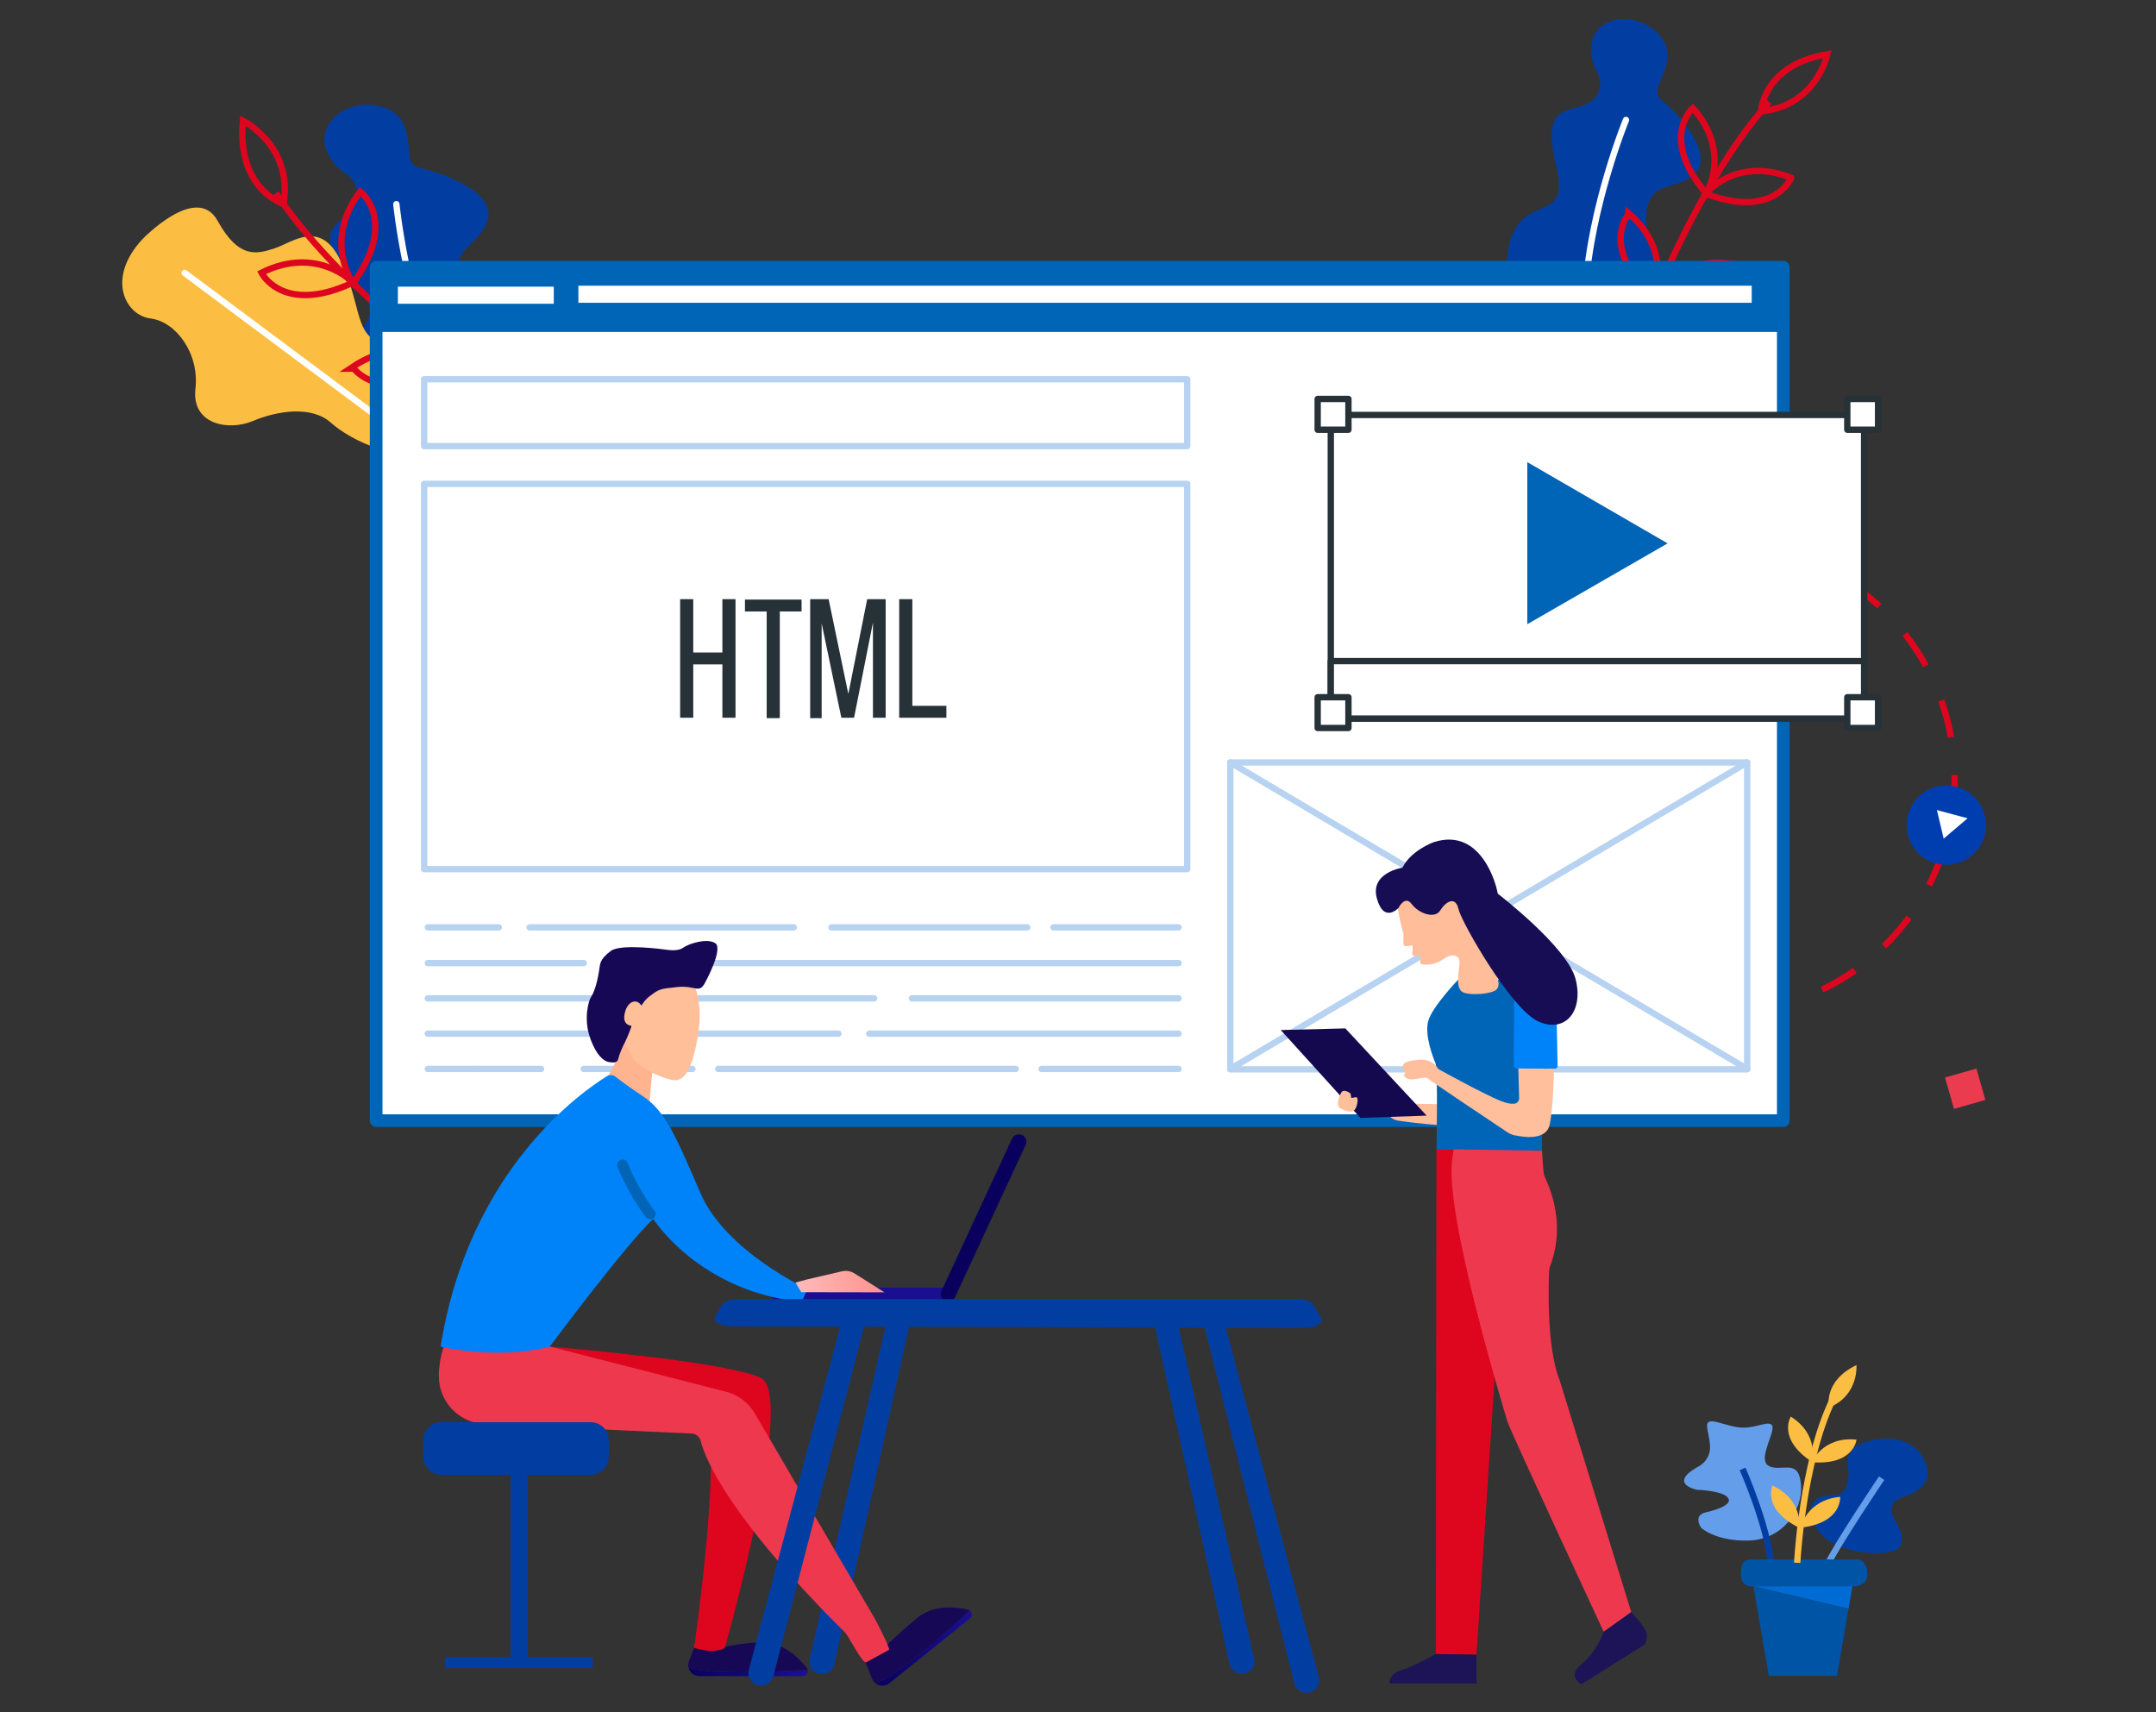 <svg width="340" height="270" viewBox="0 0 340 270" fill="none" xmlns="http://www.w3.org/2000/svg">
<rect x="0" y="0" width="340" height="270" fill="#333333" stroke="none"/>
<path d="M251.586 10.862C251.586 10.862 249.285 5.838 253.278 3.677C257.272 1.516 263.197 4.876 262.951 8.831C262.705 12.786 259.919 14.091 262.289 16.016C264.659 17.94 270.415 24.307 267.345 27.316C264.282 30.309 260.065 28.163 259.573 33.92C259.08 39.677 267.199 45.319 259.573 49.404C251.947 53.489 237.319 56.963 237.558 42.685C237.804 28.407 248.077 36.928 245.422 26.247C242.767 15.573 247.961 18.176 250.862 16.031C253.756 13.87 251.586 10.862 251.586 10.862Z" fill="#023EA1"/>
<path d="M256.419 18.916C256.419 18.916 250.855 32.476 250.009 45.8C249.155 59.115 250.971 62.116 250.971 62.116" stroke="white" stroke-miterlimit="10" stroke-linecap="round" stroke-linejoin="round"/>
<path d="M257.457 55.718C257.457 55.718 266.422 30.125 278.995 16.076" stroke="#DE051F" stroke-miterlimit="10"/>
<path d="M288.177 8.54C288.177 8.54 286.484 16.702 277.727 17.558C277.719 17.558 278.011 10.251 288.177 8.54Z" stroke="#DE051F" stroke-miterlimit="10"/>
<path d="M268.968 30.537C268.968 30.537 273.846 24.567 282.473 28.041C282.48 28.033 279.795 34.614 268.968 30.537Z" stroke="#DE051F" stroke-miterlimit="10"/>
<path d="M261.028 46.8C261.028 46.8 264.645 39.989 273.787 41.723C273.787 41.738 272.463 48.701 261.028 46.8Z" stroke="#DE051F" stroke-miterlimit="10"/>
<path d="M260.712 46.754C260.712 46.754 263.89 39.745 256.872 33.66C256.872 33.667 252.155 39.004 260.712 46.754Z" stroke="#DE051F" stroke-miterlimit="10"/>
<path d="M269.077 30.507C269.077 30.507 273.125 23.948 266.954 17.038C266.954 17.038 261.598 21.734 269.077 30.507Z" stroke="#DE051F" stroke-miterlimit="10"/>
<path d="M252.764 154.779C270.454 164.992 293.074 158.931 303.287 141.241C313.5 123.551 307.439 100.931 289.749 90.718C272.059 80.504 249.439 86.565 239.226 104.255C229.013 121.945 235.074 144.565 252.764 154.779Z" stroke="#DE051F" stroke-miterlimit="10" stroke-dasharray="6 6"/>
<path d="M303.809 135.531C306.798 137.256 310.62 136.232 312.346 133.243C314.071 130.255 313.047 126.433 310.058 124.707C307.069 122.981 303.248 124.005 301.522 126.994C299.796 129.983 300.82 133.805 303.809 135.531Z" fill="#003EB0"/>
<path d="M310.288 129.035L306.516 132.239L305.45 127.739L310.288 129.035Z" fill="white"/>
<path d="M53.965 27.021C53.965 27.021 49.307 23.426 51.965 19.421C54.624 15.417 61.832 15.649 63.584 19.493C65.328 23.339 63.372 25.93 66.548 26.575C69.716 27.222 78.279 30.354 76.904 34.691C75.537 39.027 70.518 39.082 72.923 44.74C75.328 50.399 85.736 51.691 80.641 59.296C75.547 66.9 63.595 77.404 56.706 63.858C49.818 50.312 63.674 53.243 55.866 44.513C48.059 35.784 54.217 35.671 55.867 32.218C57.504 28.776 53.965 27.021 53.965 27.021Z" fill="#023EA1"/>
<path d="M62.503 32.195C62.503 32.195 64.06 47.694 69.905 60.634C75.749 73.573 78.943 75.498 78.943 75.498" stroke="white" stroke-miterlimit="10" stroke-linecap="round" stroke-linejoin="round"/>
<path d="M22.416 37.767C22.416 37.767 30.974 28.781 34.309 34.809C37.653 40.844 40.434 40.092 43.275 39.169C46.115 38.247 50.493 34.489 53.671 41.042C56.858 47.594 55.952 52.181 59.437 53.838C62.924 55.503 74.754 66.864 69.162 70.259C63.568 73.646 55.227 69.389 52.194 66.662C49.16 63.935 43.795 64.746 39.887 66.383C35.979 68.02 30.186 66.921 30.819 61.297C31.461 55.672 27.717 50.714 23.739 50.219C19.778 49.721 16.721 43.948 22.416 37.767Z" fill="#FCBE42"/>
<path d="M29.124 43.043L72.202 75.163" stroke="white" stroke-miterlimit="10" stroke-linecap="round" stroke-linejoin="round"/>
<path d="M78.444 63.343C78.444 63.343 54.557 47.152 43.536 30.46" stroke="#DE051F" stroke-miterlimit="10"/>
<path d="M38.308 19.024C38.308 19.024 46.248 22.992 44.723 32.17C44.723 32.17 37.288 29.861 38.308 19.024Z" stroke="#DE051F" stroke-miterlimit="10"/>
<path d="M55.677 44.668C55.677 44.668 50.872 38.042 56.811 30.204C56.811 30.204 62.849 34.749 55.677 44.668Z" stroke="#DE051F" stroke-miterlimit="10"/>
<path d="M70.258 57.244C70.258 57.244 64.246 51.688 68.541 42.842C68.539 42.834 75.352 46.112 70.258 57.244Z" stroke="#DE051F" stroke-miterlimit="10"/>
<path d="M70.119 57.557C70.119 57.557 63.764 52.387 55.587 57.869C55.595 57.868 59.793 64.144 70.119 57.557Z" stroke="#DE051F" stroke-miterlimit="10"/>
<path d="M55.688 44.549C55.688 44.549 50.046 38.617 41.234 43.01C41.234 43.01 44.605 49.768 55.688 44.549Z" stroke="#DE051F" stroke-miterlimit="10"/>
<path d="M267.602 231.383C267.602 231.383 269.834 230.474 269.668 227.917C269.503 225.361 268.183 223.548 270.91 224.287C273.636 225.031 274.553 225.361 276.534 224.946C278.515 224.531 280.159 223.707 279.297 226.264C278.435 228.82 277.494 230.962 279.536 231.377C281.571 231.792 283.76 230.248 284.023 234.251C284.286 238.254 281.052 242.757 275.819 242.922C270.586 243.087 268.275 240.921 268.275 240.921C268.275 240.921 266.869 238.944 269.057 238.462C271.246 237.973 273.477 237.052 272.358 236.027C271.246 235.008 267.608 234.922 267.608 234.922C267.608 234.922 263.06 234.019 267.602 231.383Z" fill="#649EEA"/>
<path d="M291.516 232.042C291.149 229.492 291.431 227.655 296.181 226.959C300.931 226.264 303.7 229.113 303.988 232.042C304.275 234.971 300.148 236.033 300.148 236.033C300.148 236.033 297.214 236.869 298.706 239.425C300.197 241.982 300.87 244.453 297.495 244.826C294.12 245.198 290.428 244.307 288.374 242.94C286.32 241.573 284.211 238.107 286.564 236.295C286.564 236.295 287.225 235.844 289.499 235.715C291.761 235.587 291.516 232.042 291.516 232.042Z" fill="#023EA1"/>
<path d="M274.803 231.627C274.803 231.627 278.746 240.53 279.284 246.589" stroke="#023EA1" stroke-miterlimit="10"/>
<path d="M296.732 233.092C296.732 233.092 289.75 243.44 288.1 246.9" stroke="#649EEA" stroke-miterlimit="10"/>
<path d="M276.851 245.893H292.874C292.874 245.893 294.629 246.015 294.482 248.407C294.348 250.61 291.548 250.134 290.105 250.134C288.662 250.134 276.503 250.134 276.503 250.134C276.503 250.134 274.534 250.47 274.534 248.243C274.534 246.015 275.28 245.893 276.851 245.893Z" fill="#0054A5"/>
<path d="M276.509 250.135L278.936 264.267H289.695L291.517 253.661L276.527 250.135H276.509Z" fill="#0054A5"/>
<path d="M276.527 250.135L291.517 253.661L292.123 250.135H276.527Z" fill="#006AD5"/>
<path d="M283.418 246.43C283.418 246.43 284.231 230.748 288.914 220.912" stroke="#FCBE42" stroke-miterlimit="10"/>
<path d="M292.765 215.25C292.765 215.25 293.151 220.064 288.443 221.944C288.443 221.944 287.428 217.831 292.765 215.25Z" fill="#FCBE42"/>
<path d="M285.704 230.572C285.704 230.572 287.44 226.465 292.771 227.014C292.777 227.014 292.362 231.102 285.704 230.572Z" fill="#FCBE42"/>
<path d="M283.949 240.902C283.949 240.902 284.848 236.533 290.185 236.033C290.185 236.033 290.582 240.127 283.949 240.902Z" fill="#FCBE42"/>
<path d="M283.767 240.926C283.767 240.926 284.384 236.515 279.524 234.257C279.524 234.257 277.782 237.985 283.767 240.926Z" fill="#FCBE42"/>
<path d="M285.765 230.541C285.765 230.541 286.945 226.239 282.409 223.383C282.403 223.383 280.202 226.861 285.765 230.541Z" fill="#FCBE42"/>
<path d="M281.225 42.141H59.317V176.709H281.225V42.141Z" fill="white" stroke="#0064B7" stroke-width="2" stroke-miterlimit="10" stroke-linecap="round" stroke-linejoin="round"/>
<path d="M187.221 59.803H66.887V70.349H187.221V59.803Z" stroke="#B7D3F1" stroke-miterlimit="10" stroke-linecap="round" stroke-linejoin="round"/>
<path d="M187.221 76.301H66.887V137.05H187.221V76.301Z" stroke="#B7D3F1" stroke-miterlimit="10" stroke-linecap="round" stroke-linejoin="round"/>
<path d="M275.532 120.23H194.015V168.622H275.532V120.23Z" stroke="#B7D3F1" stroke-miterlimit="10" stroke-linecap="round" stroke-linejoin="round"/>
<path d="M194.015 168.558L275.532 120.23" stroke="#B7D3F1" stroke-miterlimit="10" stroke-linecap="round" stroke-linejoin="round"/>
<path d="M275.532 168.558L194.015 120.23" stroke="#B7D3F1" stroke-miterlimit="10" stroke-linecap="round" stroke-linejoin="round"/>
<path d="M166.129 146.237H185.861" stroke="#B7D3F1" stroke-miterlimit="10" stroke-linecap="round" stroke-linejoin="round"/>
<path d="M131.127 146.237H161.987" stroke="#B7D3F1" stroke-miterlimit="10" stroke-linecap="round" stroke-linejoin="round"/>
<path d="M83.513 146.237H125.177" stroke="#B7D3F1" stroke-miterlimit="10" stroke-linecap="round" stroke-linejoin="round"/>
<path d="M67.467 146.237H78.659" stroke="#B7D3F1" stroke-miterlimit="10" stroke-linecap="round" stroke-linejoin="round"/>
<path d="M96.515 151.866H185.86" stroke="#B7D3F1" stroke-miterlimit="10" stroke-linecap="round" stroke-linejoin="round"/>
<path d="M67.467 151.866H92.051" stroke="#B7D3F1" stroke-miterlimit="10" stroke-linecap="round" stroke-linejoin="round"/>
<path d="M143.808 157.43H185.86" stroke="#B7D3F1" stroke-miterlimit="10" stroke-linecap="round" stroke-linejoin="round"/>
<path d="M102.078 157.43H137.855" stroke="#B7D3F1" stroke-miterlimit="10" stroke-linecap="round" stroke-linejoin="round"/>
<path d="M67.467 157.43H98.003" stroke="#B7D3F1" stroke-miterlimit="10" stroke-linecap="round" stroke-linejoin="round"/>
<path d="M137.078 162.994H185.859" stroke="#B7D3F1" stroke-miterlimit="10" stroke-linecap="round" stroke-linejoin="round"/>
<path d="M97.291 162.994H132.227" stroke="#B7D3F1" stroke-miterlimit="10" stroke-linecap="round" stroke-linejoin="round"/>
<path d="M67.467 162.994H93.151" stroke="#B7D3F1" stroke-miterlimit="10" stroke-linecap="round" stroke-linejoin="round"/>
<path d="M164.251 168.558H185.859" stroke="#B7D3F1" stroke-miterlimit="10" stroke-linecap="round" stroke-linejoin="round"/>
<path d="M113.271 168.558H160.175" stroke="#B7D3F1" stroke-miterlimit="10" stroke-linecap="round" stroke-linejoin="round"/>
<path d="M92.05 168.558H109.194" stroke="#B7D3F1" stroke-miterlimit="10" stroke-linecap="round" stroke-linejoin="round"/>
<path d="M75.294 168.558H85.322" stroke="#B7D3F1" stroke-miterlimit="10" stroke-linecap="round" stroke-linejoin="round"/>
<path d="M67.467 168.558H75.295" stroke="#B7D3F1" stroke-miterlimit="10" stroke-linecap="round" stroke-linejoin="round"/>
<path d="M281.225 42.141H59.317V51.846H281.225V42.141Z" fill="#0064B7" stroke="#0064B7" stroke-miterlimit="10" stroke-linecap="round" stroke-linejoin="round"/>
<path d="M276.243 45.053H91.212V47.746H276.243V45.053Z" fill="white"/>
<path d="M87.33 45.204H62.745V47.898H87.33V45.204Z" fill="white"/>
<path d="M293.971 65.432H209.866V113.307H293.971V65.432Z" fill="white" stroke="#263238" stroke-miterlimit="10" stroke-linecap="round" stroke-linejoin="round"/>
<path d="M293.971 104.249H209.866V113.307H293.971V104.249Z" fill="white" stroke="#263238" stroke-miterlimit="10" stroke-linecap="round" stroke-linejoin="round"/>
<path d="M262.982 85.682L240.855 72.872V98.427L262.982 85.682Z" fill="#0064B7"/>
<path d="M212.647 62.908H207.795V67.761H212.647V62.908Z" fill="white" stroke="#263238" stroke-miterlimit="10" stroke-linecap="round" stroke-linejoin="round"/>
<path d="M296.17 62.908H291.317V67.761H296.17V62.908Z" fill="white" stroke="#263238" stroke-miterlimit="10" stroke-linecap="round" stroke-linejoin="round"/>
<path d="M212.647 109.943H207.795V114.795H212.647V109.943Z" fill="white" stroke="#263238" stroke-miterlimit="10" stroke-linecap="round" stroke-linejoin="round"/>
<path d="M296.17 109.943H291.317V114.795H296.17V109.943Z" fill="white" stroke="#263238" stroke-miterlimit="10" stroke-linecap="round" stroke-linejoin="round"/>
<path d="M109.326 104.767V113.178H107.256V94.48H109.326V102.891H113.92V94.48H115.99V113.178H113.92V104.767H109.326Z" fill="#263238"/>
<path d="M120.906 113.242V96.421H117.478V94.545H126.406V96.421H122.977V113.242H120.906Z" fill="#263238"/>
<path d="M134.686 113.178H132.681L129.575 98.297V113.242H127.764V94.48H130.675L133.78 109.425L136.756 94.48H139.668V113.178H137.662V98.168L134.686 113.178Z" fill="#263238"/>
<path d="M141.805 113.242V94.48H143.875V111.301H149.245V113.178H141.805V113.242Z" fill="#263238"/>
<path d="M122.875 205.432C122.897 205.432 122.918 205.432 122.94 205.432L149.4 205.41C150.057 205.41 150.584 204.883 150.584 204.226C150.584 203.568 150.046 203.03 149.4 203.041L122.94 203.062C122.283 203.062 121.756 203.59 121.756 204.247C121.745 204.883 122.24 205.4 122.875 205.432Z" fill="url(#paint0_linear_1409_2651)"/>
<path d="M159.634 179.494C159.623 179.515 159.613 179.526 159.602 179.547L148.465 203.568C148.185 204.161 148.443 204.872 149.035 205.141C149.627 205.421 150.337 205.163 150.606 204.559L161.743 180.538C162.023 179.946 161.765 179.235 161.173 178.966C160.603 178.707 159.925 178.944 159.634 179.494Z" fill="url(#paint1_linear_1409_2651)"/>
<path d="M139.771 208.62C139.674 209.105 130.108 251.05 127.676 261.693C127.396 262.921 128.407 264.052 129.72 263.987C130.635 263.944 131.399 263.308 131.582 262.447L143.548 208.33L139.771 208.62Z" fill="#023EA1"/>
<path d="M116.137 263.696C111.531 263.696 109.487 263.298 108.572 262.942C108.744 263.696 109.422 264.299 110.272 264.299H126.586C127.135 264.299 127.479 263.772 127.35 263.298C125.499 263.438 121.55 263.696 116.137 263.696Z" fill="url(#paint2_linear_1409_2651)"/>
<path d="M127.352 263.287C127.33 263.19 127.287 263.093 127.223 263.007C125.985 261.423 123.489 258.924 120.088 258.978C115.117 259.054 113.321 260.425 109.457 259.843L108.607 262.037C108.51 262.35 108.51 262.651 108.574 262.942C109.489 263.308 111.523 263.696 116.139 263.696C121.552 263.696 125.501 263.438 127.352 263.287Z" fill="#170856"/>
<path d="M110.64 255.747L109.521 259.56C109.521 259.56 111.995 260.691 114.18 259.786L114.61 256.49L110.64 255.747Z" fill="url(#paint3_linear_1409_2651)"/>
<path d="M144.442 261.294C140.848 264.181 139.007 265.161 138.071 265.452C138.685 265.926 139.578 265.969 140.245 265.441L152.953 255.219C153.384 254.874 153.319 254.249 152.921 253.959C151.576 255.23 148.66 257.901 144.442 261.294Z" fill="url(#paint4_linear_1409_2651)"/>
<path d="M152.931 253.948C152.856 253.894 152.759 253.84 152.651 253.818C150.693 253.366 147.195 253 144.581 255.165C140.75 258.343 139.727 259.84 136.359 261.822L137.532 264.741C137.651 265.043 137.844 265.28 138.07 265.463C139.007 265.172 140.847 264.202 144.441 261.305C148.659 257.901 151.575 255.23 152.931 253.948Z" fill="#170856"/>
<path d="M86.698 212.347C86.698 212.347 114.299 214.599 119.959 217.27C125.619 219.941 114.31 259.843 114.31 259.843C114.31 259.843 112.89 260.909 109.457 259.843C109.457 259.843 113.89 229.41 111.275 223.431L81.393 218.541L86.698 212.347Z" fill="#DE051F"/>
<path d="M99.163 162.652C99.163 162.652 97.99 166 96.117 169.258C94.243 172.515 93.36 173.791 93.36 173.791C93.36 173.791 96.848 179.198 101.123 179.089C105.382 178.985 102.341 177.356 102.341 177.356C102.341 177.356 102.378 172.59 102.957 168.451C103.536 164.313 103.535 164.32 103.535 164.32L99.163 162.652Z" fill="#FFB48F"/>
<path d="M109.163 154.556C109.163 154.556 110.859 157.606 110.183 162.437C109.508 167.261 108.333 170.617 106.244 170.324C104.155 170.032 100.178 168.069 99.679 166.593C99.181 165.117 97.79 164.922 98.176 162.171C98.561 159.419 102.902 153.694 105.689 154.084C108.469 154.473 109.163 154.556 109.163 154.556Z" fill="#FFBF99"/>
<path d="M111.243 154.848C111.243 154.848 114.096 149.628 112.803 148.734C111.509 147.853 108.544 148.837 107.748 149.433C106.961 150.022 105.571 149.827 104.872 149.73C104.872 149.73 97.921 148.757 96.338 149.942C94.754 151.127 94.659 151.813 94.561 152.506C94.466 153.192 94.079 155.9 93.195 157.234C92.813 157.814 92.022 160.582 93.017 163.541C94.014 166.493 95.316 167.375 96.007 167.472C96.699 167.569 97.325 167.656 97.493 166.98C97.677 166.248 98.097 165.236 98.571 164.318C99.031 163.443 99.648 161.656 99.648 161.656C99.648 161.656 100.822 158.308 102.405 157.123C103.988 155.938 103.988 155.938 106.858 155.64C109.755 155.353 110.262 156.816 111.243 154.848Z" fill="#170856"/>
<path d="M101.166 158.575C102.033 159.891 100.353 161.762 100.353 161.762C100.353 161.762 98.176 162.157 98.465 160.091C98.754 158.026 100.294 157.25 101.166 158.575Z" fill="#FFBF99"/>
<path d="M133.614 256.565C133.873 256.802 136.358 261.822 136.358 261.822C136.358 261.822 139.124 261.219 139.694 259.474L137.208 254.939L133.614 256.565Z" fill="url(#paint5_linear_1409_2651)"/>
<path d="M70.073 212.11C70.073 212.11 69.169 214.276 69.212 217.152C69.266 221.137 72.462 224.369 76.433 224.562L109.059 226.049C109.748 226.081 110.329 226.555 110.501 227.223C111.265 230.196 115.021 239.309 133.336 257.502C133.82 257.987 136.05 262.474 136.631 262.107L140.189 260.167C140.458 259.994 138.135 255.531 137.963 255.251L118.97 222.774C117.969 221.126 116.366 219.931 114.504 219.457L86.699 212.337L70.073 212.11Z" fill="#EE384E"/>
<path d="M69.481 212.347C69.481 212.347 78.293 214.491 86.698 212.347C86.698 212.347 98.459 196.513 103.011 192.204C103.011 192.204 110.274 203.676 126.426 205.292L127.33 203.278C127.33 203.278 114.471 197.342 110.5 188.219C106.541 179.095 104.948 175.207 101.343 172.826C99.094 171.34 97.76 170.327 97.06 169.778C96.684 169.476 96.156 169.444 95.737 169.691C91.927 172.029 73.935 184.373 69.481 212.347Z" fill="#0083F9"/>
<path d="M102.537 192.28C102.279 192.28 102.021 192.161 101.86 191.946C99.029 188.251 97.448 184.179 97.383 184.007C97.211 183.565 97.437 183.07 97.878 182.898C98.319 182.725 98.814 182.951 98.986 183.393C98.997 183.436 100.547 187.411 103.215 190.901C103.506 191.278 103.431 191.817 103.054 192.107C102.903 192.215 102.72 192.28 102.537 192.28Z" fill="#0064B7"/>
<path d="M125.459 202.233L127.278 201.748L132.798 200.466C133.465 200.315 134.164 200.434 134.735 200.789L139.48 203.784L126.363 203.762L125.459 202.233Z" fill="url(#paint6_linear_1409_2651)"/>
<path d="M185.695 208.545C185.792 209.03 195.358 250.975 197.79 261.617C198.07 262.845 197.058 263.976 195.746 263.911C194.831 263.868 194.067 263.233 193.884 262.371L181.918 208.254L185.695 208.545Z" fill="#023EA1"/>
<path d="M80.51 262.481H83.168V231.426H80.51V262.481Z" fill="#023EA1"/>
<path d="M70.212 263.039H93.477V261.574C93.477 261.434 93.358 261.315 93.218 261.315H70.47C70.33 261.315 70.212 261.434 70.212 261.574V263.039Z" fill="#023EA1"/>
<path d="M66.758 229.7C66.758 231.273 68.038 232.555 69.609 232.555H93.154C94.725 232.555 96.005 231.273 96.005 229.7V227.115C96.005 225.542 94.725 224.261 93.154 224.261H69.609C68.038 224.261 66.758 225.542 66.758 227.115V229.7Z" fill="#023EA1"/>
<path d="M132.872 207.759C132.753 208.265 121.056 252.149 118.097 263.276C117.753 264.558 118.71 265.818 120.023 265.818C120.938 265.818 121.734 265.183 121.96 264.289L136.67 207.662L132.872 207.759Z" fill="#023EA1"/>
<path d="M193.184 208.901C193.303 209.407 205 253.291 207.959 264.418C208.303 265.7 207.346 266.96 206.033 266.96C205.118 266.96 204.322 266.324 204.096 265.43L189.859 208.901H193.184Z" fill="#023EA1"/>
<path d="M116.458 204.852H204.509C205.743 204.852 206.815 205.221 207.121 205.755L208.354 207.881C208.797 208.641 207.5 209.391 205.726 209.38L115.378 209.144C113.629 209.144 112.347 208.405 112.774 207.645L113.846 205.755C114.144 205.221 115.216 204.852 116.458 204.852Z" fill="#023EA1"/>
<path d="M227.048 174.107L223.07 174.051L218.571 173.689C218.571 173.689 218.05 176.375 220.644 176.738C223.237 177.1 227.057 177.509 227.727 177.407C228.396 177.314 227.048 174.107 227.048 174.107Z" fill="#FFBF9C"/>
<path d="M229.959 154.469C229.959 154.469 225.86 158.754 225.237 160.975C224.614 163.197 225.962 166.664 226.371 167.649C226.789 168.635 226.529 181.406 226.529 181.406L243.177 181.462L243.102 154.441L229.959 154.469Z" fill="#0064B7"/>
<path d="M220.228 141.79C220.228 141.79 220.618 145.043 221.315 147.144V148.826C221.315 149.049 221.51 149.217 221.724 149.198L222.784 149.087L222.719 150.388C222.709 150.564 222.849 150.722 223.035 150.732L223.853 150.778C224.02 150.788 224.141 150.946 224.094 151.113L223.946 151.661C223.899 151.829 224.002 152.005 224.169 152.042C224.764 152.173 226.112 152.284 227.59 151.262C229.216 150.128 230.146 150.741 230.174 151.699C230.201 152.702 229.346 155.779 230.694 156.458C231.856 157.043 235.351 156.727 236.011 156.03C236.801 155.194 235.937 153.195 234.849 152.07C234.078 151.271 232.795 142.022 230.936 141.176C229.067 140.312 220.228 141.79 220.228 141.79Z" fill="#FFBD99"/>
<path d="M239.411 167.491L239.569 173.18C239.569 173.645 239.197 174.035 238.732 174.044C238.249 174.054 237.784 174.054 236.632 173.589C234.029 172.538 227.736 169.081 226.881 168.597C226.816 168.56 226.769 168.514 226.741 168.458C226.565 168.132 225.83 167.008 223.878 167.11C221.592 167.231 221.043 167.733 221.239 168.467C221.434 169.201 221.666 169.09 221.666 169.09L221.359 169.517C221.359 169.517 221.666 170.252 222.642 170.215C223.609 170.177 224.817 169.713 225.161 170.057C225.468 170.363 235.414 177.009 237.719 178.543C238.054 178.766 238.426 178.924 238.825 179.017C240.331 179.343 243.798 179.845 244.365 177.391C245.062 174.37 245.062 167.5 245.062 167.5L239.411 167.491Z" fill="#FFBF9C"/>
<path d="M239.366 157.421C239.096 157.273 238.771 157.477 238.771 157.784L238.715 168.027C238.715 168.269 238.91 168.474 239.152 168.474C239.505 168.483 240.128 168.492 241.253 168.501C243.075 168.529 244.553 168.52 245.231 168.511C245.454 168.511 245.631 168.325 245.631 168.092L245.491 160.907C245.491 160.758 245.408 160.628 245.278 160.554L239.366 157.421Z" fill="#0083F9"/>
<path d="M236.047 140.236C236.047 140.236 233.872 130.309 226.12 132.79C226.12 132.79 222.551 134.036 221.156 136.825C221.156 136.825 216.035 137.596 217.122 141.63C218.21 145.664 220.534 143.183 220.534 143.183C220.534 143.183 221.537 141.091 222.625 142.56C223.713 144.029 226.269 144.967 227.124 143.564C227.979 142.169 229.531 141.24 229.996 143.331C230.461 145.423 238.371 159.236 242.638 161.095C246.904 162.954 249.777 159.384 248.457 154.346C247.137 149.308 236.205 140.924 236.205 140.924L236.047 140.236Z" fill="#170D54"/>
<path d="M212.159 162.164L201.972 162.424L214.539 176.283L224.978 175.921L212.159 162.164Z" fill="#14094F"/>
<path d="M211.478 172.351C211.478 172.351 210.446 174.313 211.376 174.777C212.305 175.242 213.235 175.502 213.653 174.982C214.071 174.461 214.313 172.918 213.811 173.021C213.374 173.104 213.086 173.123 213.086 173.123L213.021 172.667C213.03 172.528 212.965 172.398 212.844 172.323C212.491 172.1 211.757 171.728 211.478 172.351Z" fill="#FFBF9C"/>
<path d="M229.457 181.313L226.529 181.266L226.427 260.825L232.841 260.936L236.252 208.91L229.457 181.313Z" fill="#DE051F"/>
<path d="M243.183 181.452C243.183 181.452 243.304 184.175 243.49 185.226C243.611 185.867 247.348 192.132 244.41 199.782C244.354 199.931 244.317 200.089 244.308 200.256C244.224 201.976 243.797 212.303 245.972 217.694L257.247 254.206L252.906 257.311C252.906 257.311 238.117 225.558 237.699 224.108C237.281 222.658 227.781 191.546 229.008 182.846L229.25 181.229L243.183 181.452Z" fill="#EE384E"/>
<path d="M226.427 260.825C226.427 260.825 222.597 262.945 220.841 263.409C219.511 263.763 219.186 264.766 219.112 265.231C219.093 265.361 219.195 265.473 219.325 265.473H232.841V260.918L226.427 260.825Z" fill="#1C1457"/>
<path d="M252.909 257.311C252.909 257.311 251.775 260.518 249.395 262.432C247.016 264.347 249.395 265.584 249.395 265.584L259.323 259.356C259.36 259.337 259.378 259.309 259.397 259.272C259.518 259.04 259.973 258.045 259.471 257.05C258.904 255.916 257.25 254.206 257.25 254.206L252.909 257.311Z" fill="#1C1457"/>
<path d="M311.677 168.498L306.728 169.912L308.142 174.861L313.091 173.447L311.677 168.498Z" fill="#EB3B4E"/>
<defs>
<linearGradient id="paint0_linear_1409_2651" x1="139.717" y1="132.202" x2="137.389" y2="179.255" gradientUnits="userSpaceOnUse">
<stop stop-color="#09005D"/>
<stop offset="1" stop-color="#1A0F91"/>
</linearGradient>
<linearGradient id="paint1_linear_1409_2651" x1="93.299" y1="159.478" x2="51.639" y2="137.564" gradientUnits="userSpaceOnUse">
<stop stop-color="#09005D"/>
<stop offset="1" stop-color="#1A0F91"/>
</linearGradient>
<linearGradient id="paint2_linear_1409_2651" x1="108.577" y1="263.615" x2="127.382" y2="263.615" gradientUnits="userSpaceOnUse">
<stop stop-color="#09005D"/>
<stop offset="1" stop-color="#1A0F91"/>
</linearGradient>
<linearGradient id="paint3_linear_1409_2651" x1="109.518" y1="257.943" x2="114.606" y2="257.943" gradientUnits="userSpaceOnUse">
<stop stop-color="#FEBBBA"/>
<stop offset="1" stop-color="#FF928E"/>
</linearGradient>
<linearGradient id="paint4_linear_1409_2651" x1="138.075" y1="259.885" x2="153.257" y2="259.885" gradientUnits="userSpaceOnUse">
<stop stop-color="#09005D"/>
<stop offset="1" stop-color="#1A0F91"/>
</linearGradient>
<linearGradient id="paint5_linear_1409_2651" x1="133.617" y1="258.372" x2="139.691" y2="258.372" gradientUnits="userSpaceOnUse">
<stop stop-color="#FEBBBA"/>
<stop offset="1" stop-color="#FF928E"/>
</linearGradient>
<linearGradient id="paint6_linear_1409_2651" x1="125.463" y1="202.088" x2="139.493" y2="202.088" gradientUnits="userSpaceOnUse">
<stop stop-color="#FEBBBA"/>
<stop offset="1" stop-color="#FF928E"/>
</linearGradient>
</defs>
</svg>
